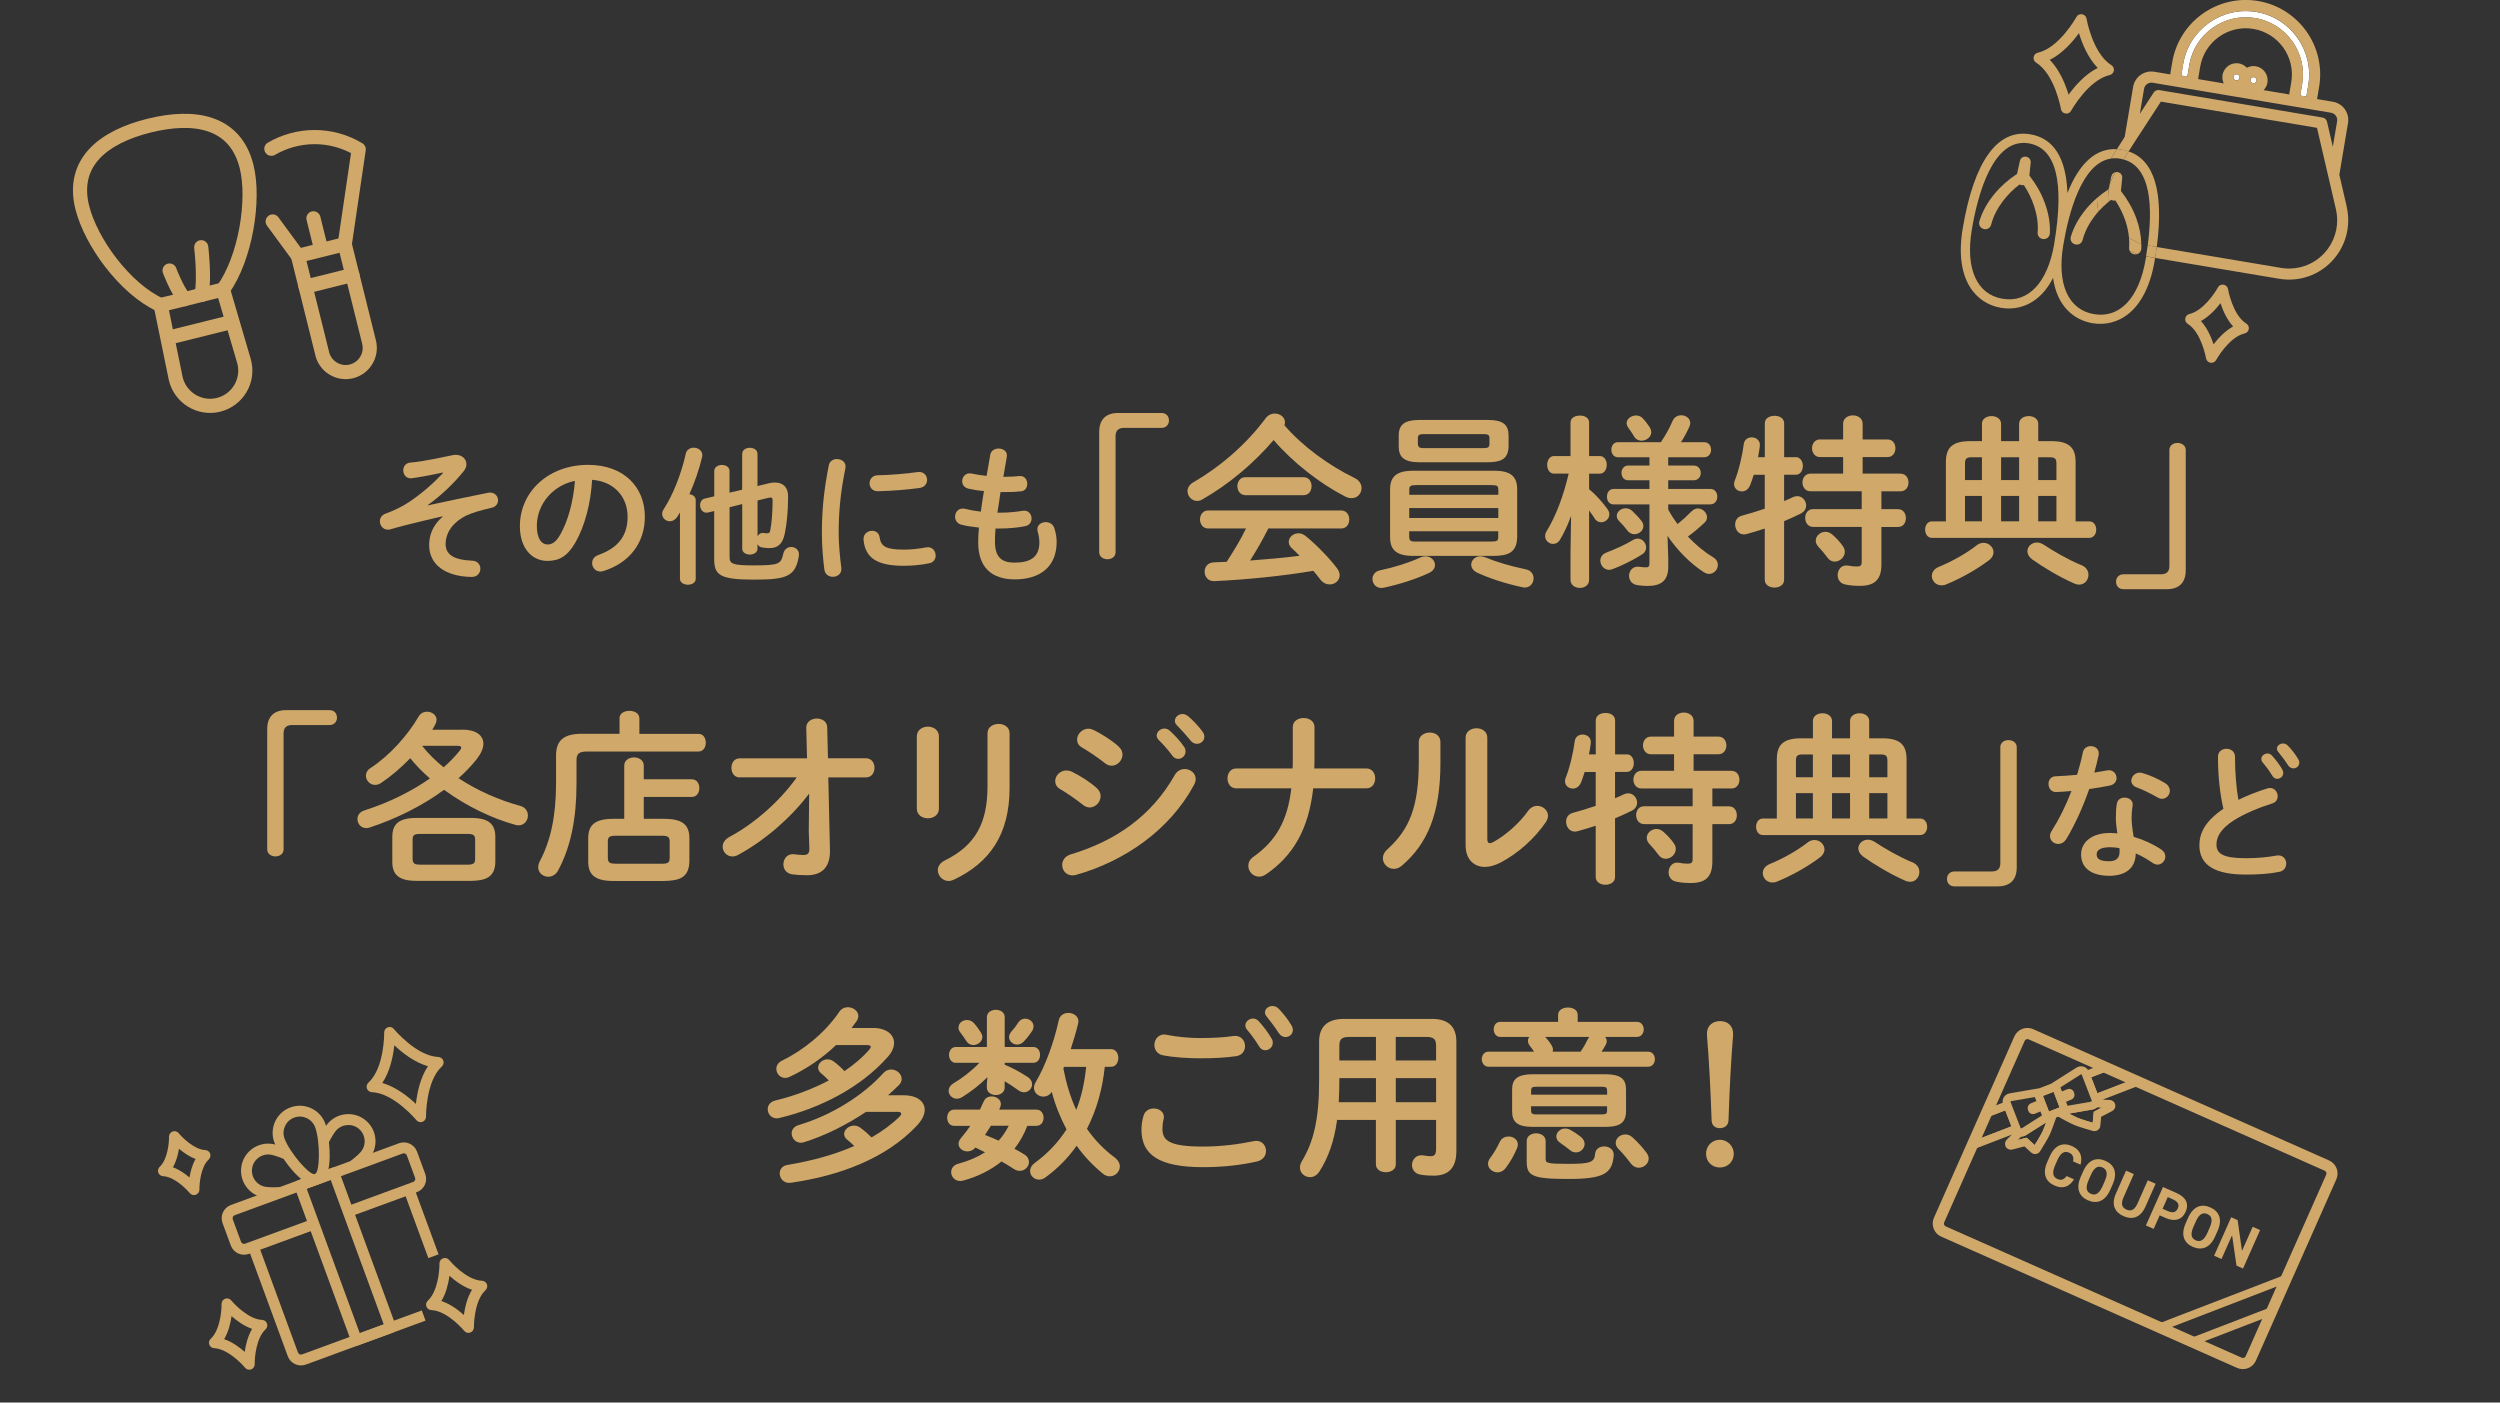 <?xml version="1.0" encoding="UTF-8"?>
<svg id="b" data-name="レイヤー_2" xmlns="http://www.w3.org/2000/svg" xmlns:xlink="http://www.w3.org/1999/xlink" viewBox="0 0 530 297.34">
  <rect x="0" y="0" width="530" height="297.34" fill="#333333" stroke="none"/>
  <defs>
    <clipPath id="d">
      <rect width="530" height="290.38" style="fill: none;"/>
    </clipPath>
    <clipPath id="e">
      <rect x="416.5" y="231.22" width="72.3" height="45.74" rx="6" ry="6" transform="translate(141.95 -161.74) rotate(23.93)" style="fill: none;"/>
    </clipPath>
  </defs>
  <g id="c" data-name="mobilelogo">
    <g style="clip-path: url(#d);">
      <g>
        <g>
          <path d="M93.89,100.17c-3.46.75-5.4,1.06-6.62,1.22-1.15.12-1.78-.78-1.78-1.69,0-.75.44-1.47,1.37-1.62,1.15-.09,3.12-.31,9.14-1.59.22-.06.44-.06.66-.06,1.31,0,2.22.9,2.22,2,0,.47-.19.97-.56,1.44-2.03,2.53-4.84,5.24-7.64,7.21l.03.06c3.93-.87,7.61-1.62,12.79-2.68,1.31-.22,2.09.69,2.09,1.59,0,.72-.44,1.4-1.44,1.62-2.12.47-4.12,1.06-5.34,1.65-3.25,1.65-4.34,4.03-4.34,5.96,0,2.15,1.44,3.4,5.65,3.59,1.15.03,1.72.87,1.72,1.69,0,.87-.62,1.78-1.87,1.75-5.65-.09-8.99-2.68-8.99-6.74,0-2.06.69-4.15,2.87-6.05l-.03-.06c-2.56.59-4.99,1.15-7.8,1.87-1.09.25-2.12.56-3.18.87-.22.06-.41.09-.59.09-1.03,0-1.72-.87-1.72-1.78,0-.66.38-1.34,1.28-1.65,1.65-.59,3.43-1.44,4.87-2.4,2.78-1.87,5.24-4.03,7.24-6.18l-.03-.09Z" style="fill: #d0a869;"/>
          <path d="M110.22,111.5c0-7.11,5.9-12.95,14.48-12.95,7.61,0,12.01,4.77,12.01,10.98,0,5.65-3.34,9.8-8.71,11.51-.25.09-.5.12-.72.12-1.06,0-1.75-.87-1.75-1.78,0-.69.37-1.37,1.31-1.72,4.43-1.59,6.21-4.27,6.21-8.14,0-4.09-2.78-7.46-7.52-7.8-.31,5.18-1.59,9.86-3.53,13.26-1.72,3.03-3.56,3.93-5.96,3.93-3.18,0-5.83-2.56-5.83-7.43ZM113.81,111.5c0,2.87,1.12,3.93,2.25,3.93.97,0,1.81-.5,2.71-2.09,1.59-2.78,2.75-6.8,3.12-11.39-4.65.91-8.08,4.93-8.08,9.55Z" style="fill: #d0a869;"/>
          <path d="M144.15,108.66c-.19.31-.41.62-.59.94-.44.62-1,.91-1.53.91-.87,0-1.65-.66-1.65-1.56,0-.31.09-.66.34-1.03,2-3.06,3.74-7.55,4.68-11.79.19-.81.94-1.22,1.68-1.22.87,0,1.81.56,1.81,1.59,0,.16-.03.28-.06.44-.59,2.53-1.56,5.31-2.68,7.83.72.09,1.34.53,1.34,1.25v16.69c0,.84-.84,1.25-1.65,1.25s-1.69-.41-1.69-1.25v-14.04ZM157.35,96.21c0-.84.81-1.28,1.62-1.28s1.62.44,1.62,1.28v6.83l2.43-.59c.47-.12.91-.16,1.28-.16,1.81,0,2.78,1.12,2.78,2.93,0,3.31-.31,5.96-.69,7.83-.47,2.4-1.62,3.15-3.25,3.15-.53,0-1.12-.06-1.65-.16-.44-.06-.72-.34-.9-.69v.97c0,.81-.81,1.25-1.62,1.25s-1.62-.44-1.62-1.25v-9.45l-2.68.66v10.52c0,1.47.53,1.81,5.09,1.81,5.59,0,5.8-.31,6.33-2.59.22-.87.94-1.31,1.65-1.31.91,0,1.81.69,1.62,1.87-.69,4.43-2.65,5.05-9.52,5.05-7.27,0-8.43-.97-8.43-4.37v-10.17l-1.31.31c-1.06.25-1.68-.69-1.68-1.56,0-.62.31-1.25,1.03-1.4l1.97-.47v-5.34c0-.87.81-1.31,1.65-1.31.78,0,1.59.44,1.59,1.28v4.59l2.68-.62v-7.61ZM160.6,113.72c.22-.47.66-.81,1.31-.72.19.03.44.06.72.06.37,0,.56-.09.66-.59.31-1.59.5-3.96.5-6.37,0-.44-.09-.62-.44-.62-.12,0-.25.03-.44.06l-2.31.56v7.61Z" style="fill: #d0a869;"/>
          <path d="M177.45,97.33c1,0,2,.66,1.78,1.93-1.06,5.12-1.43,9.36-1.43,13.79,0,2.28.28,5.24.56,7.33.16,1.22-.81,1.9-1.78,1.9-.84,0-1.68-.47-1.81-1.53-.28-2-.53-5.09-.53-7.71,0-4.65.37-8.86,1.47-14.42.19-.9.97-1.31,1.75-1.31ZM191.62,116.52c1.4,0,3.12-.16,4.71-.47,1.28-.25,2.03.75,2.03,1.72,0,.72-.41,1.47-1.37,1.65-1.84.37-3.68.53-5.4.53-5.77,0-8.18-1.75-8.52-5.52-.09-1.22.87-1.9,1.81-1.9.75,0,1.47.44,1.59,1.34.28,1.93,1.25,2.65,5.15,2.65ZM196.55,101.73c0,.78-.5,1.56-1.59,1.72-2.75.37-5.83.62-8.8.69-1.22.03-1.81-.81-1.81-1.69,0-.81.56-1.65,1.68-1.69,2.9-.06,5.87-.31,8.58-.69,1.25-.12,1.93.75,1.93,1.65Z" style="fill: #d0a869;"/>
          <path d="M212.7,101.08h.22c1.22,0,2.25-.06,3.21-.16,1.09-.09,1.65.78,1.65,1.65,0,.78-.44,1.53-1.34,1.59-.97.12-1.9.16-3.46.16h-.87c-.19,1.47-.44,2.9-.66,4.37h.5c1.65,0,3.5-.16,4.9-.41,1.15-.19,1.84.72,1.84,1.62,0,.75-.41,1.47-1.34,1.65-1.5.31-3.62.5-5.43.5h-.87c-.09,1.09-.12,1.97-.12,2.71,0,3.37,1.4,4.52,4.15,4.52,3.43,0,5.27-1.22,5.27-4.31,0-.72-.16-1.59-.37-2.31-.03-.16-.06-.31-.06-.47,0-.94.87-1.5,1.78-1.5.78,0,1.56.41,1.84,1.34.31.97.47,1.93.47,2.87,0,5.34-3.62,7.93-8.86,7.93-4.87,0-7.77-2.5-7.77-7.83,0-.94.03-1.93.16-3.15-1.47-.16-2.68-.34-3.75-.62-.9-.25-1.31-.97-1.31-1.69,0-.87.59-1.72,1.59-1.72.19,0,.37,0,.56.06.97.25,2.03.44,3.31.59.19-1.47.41-2.9.66-4.37-1.22-.09-2.31-.28-3.28-.5-.94-.22-1.34-.9-1.34-1.56,0-.97.78-1.9,1.97-1.65,1,.22,2.03.37,3.21.5l.78-4.49c.16-.9.97-1.31,1.78-1.31.97,0,1.93.62,1.72,1.78l-.72,4.18Z" style="fill: #d0a869;"/>
          <path d="M246.26,87.55c.97,0,1.56.7,1.56,1.6s-.66,1.56-1.56,1.56h-8c-1.13,0-1.76.58-1.76,1.72v24.65c0,.9-.78,1.48-1.72,1.48s-1.75-.58-1.75-1.48v-25.51c0-2.61,1.4-4.02,4.02-4.02h9.2Z" style="fill: #d0a869;"/>
          <path d="M287.21,101.35c1.01.51,1.44,1.33,1.44,2.11,0,1.13-.82,2.15-2.11,2.15-.43,0-.86-.08-1.37-.35-5.38-2.77-11.04-7.18-15.17-11.97-4.13,4.88-9.56,9.44-15.13,12.6-.39.23-.74.31-1.09.31-1.13,0-2.03-1.01-2.03-2.07,0-.66.35-1.36,1.21-1.87,5.97-3.47,11.39-8.23,15.37-13.61.51-.66,1.21-.98,1.91-.98,1.13,0,2.18.78,2.18,1.87,0,.19-.04.39-.12.62,3.82,4.45,9.44,8.54,14.9,11.19ZM268.88,112.04c-1.17,2.34-2.46,4.6-3.86,6.79,3.51-.27,7.02-.55,10.49-1.01-.55-.58-1.13-1.13-1.64-1.6-.47-.43-.66-.9-.66-1.33,0-.98.94-1.83,2.07-1.83.51,0,1.01.19,1.52.58,2.3,1.87,4.88,4.52,6.59,6.75.43.55.62,1.09.62,1.56,0,1.13-1.01,1.95-2.11,1.95-.7,0-1.44-.31-2.03-1.09-.43-.58-.94-1.21-1.44-1.79-6.86,1.13-13.85,1.83-20.94,2.18-1.4.08-2.11-.98-2.11-1.99s.62-1.95,1.99-1.99c.9-.04,1.79-.08,2.69-.12,1.48-2.3,2.92-4.6,4.09-7.06h-8.03c-1.13,0-1.72-.98-1.72-1.91s.58-1.91,1.72-1.91h28.2c1.17,0,1.72.94,1.72,1.91s-.55,1.91-1.72,1.91h-15.44ZM276.33,101.16c1.17,0,1.72.94,1.72,1.91s-.55,1.91-1.72,1.91h-12.29c-1.13,0-1.72-.98-1.72-1.91s.58-1.91,1.72-1.91h12.29Z" style="fill: #d0a869;"/>
          <path d="M302.19,117.93c1.17,0,2.03.9,2.03,1.83,0,.62-.35,1.25-1.21,1.68-2.69,1.29-6.4,2.46-9.67,3.16-1.48.31-2.38-.78-2.38-1.87,0-.78.51-1.6,1.64-1.83,3-.62,6.08-1.6,8.46-2.69.39-.19.78-.27,1.13-.27ZM299.65,117.85c-3.59,0-4.95-1.25-4.95-3.94v-10.18c0-2.69,1.37-3.94,4.95-3.94h17.08c3.59,0,4.91,1.25,4.91,3.94v10.18c-.08,3.28-1.99,3.9-4.91,3.94h-17.08ZM300.9,98c-3.16,0-4.37-1.05-4.37-3.32v-2.34c0-2.3,1.21-3.31,4.37-3.31h14.55c3.2,0,4.37,1.01,4.37,3.31v2.34c-.08,2.85-1.91,3.28-4.37,3.32h-14.55ZM317.64,103.85c0-.82-.2-1.01-1.52-1.01h-15.83c-1.33,0-1.52.2-1.52,1.01v1.05h18.88v-1.05ZM298.76,109.82h18.88v-2.11h-18.88v2.11ZM316.11,114.81c1.33,0,1.52-.19,1.52-1.01v-1.17h-18.88v1.17c0,1.05.62,1.01,1.52,1.01h15.83ZM314.59,95c.94,0,1.17-.27,1.17-.86v-1.25c0-.62-.23-.86-1.17-.86h-12.79c-.94,0-1.21.23-1.21.86v1.25c.04.78.55.86,1.21.86h12.79ZM323.48,120.7c1.13.23,1.64,1.05,1.64,1.91,0,.98-.7,1.95-1.87,1.95-.2,0-.35-.04-.55-.08-3.55-.74-7.25-1.99-9.63-3.12-.82-.43-1.17-1.05-1.17-1.64,0-.94.82-1.79,1.95-1.79.31,0,.66.08,1.05.23,1.99.86,5.3,1.87,8.58,2.54Z" style="fill: #d0a869;"/>
          <path d="M329.48,100.42c-.98,0-1.48-.94-1.48-1.87s.51-1.87,1.44-1.87h3.51v-7.1c0-1.01.97-1.48,1.99-1.48s1.95.47,1.95,1.48v7.1h2.26c.98,0,1.48.94,1.48,1.87s-.51,1.87-1.48,1.87h-2.26v3.28c1.37,1.13,2.81,2.73,3.86,4.17.31.43.43.82.43,1.17,0,.98-.86,1.68-1.72,1.68-.51,0-1.05-.23-1.4-.82-.35-.55-.74-1.13-1.17-1.68v14.74c0,1.09-.98,1.68-1.95,1.68s-1.99-.58-1.99-1.68v-5.66l.12-7.92c-.66,1.83-1.48,3.59-2.34,5.03-.39.66-.94.9-1.48.9-.86,0-1.68-.7-1.68-1.64,0-.35.08-.7.31-1.05,1.95-3.2,3.55-7.37,4.68-12.21h-3.08ZM347.19,114.18c1.01,0,1.79.94,1.79,1.87,0,.55-.23,1.09-.86,1.48-1.91,1.21-4.17,2.34-6.24,3.12-.27.08-.51.16-.74.16-1.09,0-1.87-.98-1.87-1.95,0-.7.39-1.37,1.29-1.72,1.99-.78,3.9-1.6,5.69-2.69.31-.19.66-.27.94-.27ZM349.68,101.82h-4.52c-.94,0-1.4-.78-1.4-1.56s.47-1.56,1.4-1.56h4.52v-1.76h-6.67c-.94,0-1.4-.82-1.4-1.6,0-.82.47-1.6,1.4-1.6h9.09c1.13-1.68,1.79-2.89,2.46-4.45.39-.9,1.13-1.25,1.87-1.25.98,0,1.91.66,1.91,1.64,0,.23-.08.51-.19.78-.55,1.21-1.13,2.3-1.79,3.28h4.91c.97,0,1.48.78,1.48,1.6s-.51,1.6-1.48,1.6h-7.61v1.76h5.42c.98,0,1.48.78,1.48,1.56s-.51,1.56-1.48,1.56h-5.42v1.83h8.93c.97,0,1.48.82,1.48,1.64s-.51,1.64-1.48,1.64h-8.93v1.09c.58,1.09,1.25,2.11,1.99,3.08.97-.78,1.95-1.68,2.96-2.69.43-.43.9-.62,1.33-.62,1.01,0,1.95.9,1.95,1.87,0,.39-.16.82-.55,1.17-1.25,1.17-2.38,2.11-3.51,2.92,1.64,1.72,3.43,3.24,5.27,4.33.78.47,1.09,1.09,1.09,1.68,0,.98-.82,1.91-1.87,1.91-.35,0-.7-.12-1.09-.35-2.93-1.87-5.73-4.76-7.72-7.72l.16,4.8v1.72c0,3.04-1.56,4.1-4.41,4.1-.74,0-1.17-.04-2.07-.16-1.25-.16-1.83-1.05-1.83-1.99,0-1.05.78-2.11,2.18-1.91.62.08.97.12,1.4.12.51,0,.74-.19.74-.78v-12.56h-7.61c-.94,0-1.4-.82-1.4-1.64s.47-1.64,1.4-1.64h7.61v-1.83ZM347.97,110.4c.31.39.43.78.43,1.13,0,.98-.94,1.72-1.91,1.72-.51,0-1.09-.23-1.48-.78-.47-.62-1.09-1.33-1.75-1.99-.35-.35-.51-.74-.51-1.09,0-.9.9-1.64,1.87-1.64.47,0,.98.16,1.4.55.66.62,1.44,1.44,1.95,2.11ZM349.72,90.55c.23.39.35.74.35,1.09,0,1.01-1.05,1.79-2.07,1.79-.62,0-1.21-.27-1.6-.94-.31-.55-.74-1.17-1.21-1.83-.23-.31-.35-.66-.35-.94,0-.94,1.01-1.64,1.99-1.64.55,0,1.09.19,1.48.66.55.58,1.01,1.21,1.4,1.79Z" style="fill: #d0a869;"/>
          <path d="M380.69,96.91c1.01,0,1.52.94,1.52,1.87s-.51,1.87-1.52,1.87h-2.46v5.58c.66-.27,1.29-.55,1.83-.82.35-.16.66-.23.94-.23,1.13,0,1.91.98,1.91,1.99,0,.62-.31,1.25-1.09,1.68-1.09.55-2.3,1.09-3.59,1.64v12.44c0,1.09-1.01,1.64-2.03,1.64s-2.07-.55-2.07-1.64v-10.88c-1.4.47-2.73.86-3.86,1.17-.2.04-.39.08-.55.08-1.17,0-1.87-1.05-1.87-2.11,0-.82.43-1.6,1.44-1.87,1.48-.39,3.16-.9,4.84-1.48v-7.18h-2.34c-.23.78-.51,1.52-.74,2.15-.39.98-1.09,1.37-1.75,1.37-.9,0-1.68-.62-1.68-1.56,0-.19.04-.43.12-.66.86-2.11,1.64-5.38,1.95-7.88.16-.94.9-1.36,1.68-1.36.9,0,1.83.62,1.72,1.79-.08.78-.23,1.6-.39,2.42h1.44v-7.18c0-1.09,1.01-1.6,2.07-1.6s2.03.51,2.03,1.6v7.18h2.46ZM402.92,100.42c1.13,0,1.68.94,1.68,1.87s-.55,1.87-1.68,1.87h-4.06v3.78h3.51c1.13,0,1.68.94,1.68,1.91s-.55,1.87-1.68,1.87h-3.51v7.92c0,3.35-1.52,4.56-4.56,4.56-1.17,0-2.18-.08-3.2-.31s-1.52-1.09-1.52-1.95c0-1.17.82-2.3,2.26-2.03.58.12,1.13.19,1.83.19.74,0,1.01-.23,1.01-.98v-7.41h-10.3c-1.09,0-1.68-.94-1.68-1.91s.58-1.87,1.68-1.87h10.3v-3.78h-10.88c-1.09,0-1.68-.94-1.68-1.87s.59-1.87,1.68-1.87h6.94v-3.51h-4.91c-1.09,0-1.68-.94-1.68-1.87s.58-1.87,1.68-1.87h4.91v-3.31c0-1.21,1.05-1.79,2.07-1.79s2.07.58,2.07,1.79v3.31h5.27c1.13,0,1.68.94,1.68,1.87s-.55,1.87-1.68,1.87h-5.27v3.51h8.03ZM390.71,115.82c.27.39.39.78.39,1.17,0,1.13-1.05,2.07-2.14,2.07-.55,0-1.09-.23-1.52-.82-.66-.9-1.25-1.6-1.99-2.38-.35-.39-.51-.82-.51-1.25,0-.98.94-1.87,2.07-1.87.47,0,.97.19,1.44.58.82.74,1.6,1.52,2.26,2.5Z" style="fill: #d0a869;"/>
          <path d="M420.17,89.85c0-1.09,1.01-1.64,2.03-1.64s2.03.55,2.03,1.64v3.67h3.82v-3.67c0-1.09,1.01-1.64,2.03-1.64s2.03.55,2.03,1.64v3.67h2.77c3.71,0,5.15,1.33,5.15,4.41v12.6h2.89c.97,0,1.48.86,1.48,1.75s-.51,1.75-1.48,1.75h-33.35c-.97,0-1.44-.9-1.44-1.75s.47-1.75,1.44-1.75h2.96v-12.6c0-3.08,1.44-4.41,5.15-4.41h2.5v-3.67ZM420.52,115.08c1.13,0,2.11.94,2.11,1.99,0,.55-.27,1.17-.94,1.68-2.46,1.87-5.93,3.86-9.13,5.15-.35.16-.66.19-.98.19-1.21,0-2.03-.98-2.03-1.99,0-.74.43-1.48,1.44-1.91,2.85-1.17,5.85-2.85,8.03-4.56.47-.39,1.01-.55,1.48-.55ZM420.17,101.78v-4.84h-2.11c-1.17,0-1.48.27-1.48,1.33v3.51h3.59ZM416.58,110.52h3.59v-5.38h-3.59v5.38ZM424.23,101.78h3.82v-4.84h-3.82v4.84ZM428.05,110.52v-5.38h-3.82v5.38h3.82ZM441.35,119.84c1.01.47,1.4,1.25,1.4,2.03,0,1.05-.78,2.07-1.95,2.07-.35,0-.74-.08-1.13-.27-3.2-1.4-6.71-3.55-8.89-5.11-.7-.55-.97-1.13-.97-1.72,0-.98.9-1.83,2.03-1.83.43,0,.94.16,1.44.47,2.11,1.4,5.19,3.2,8.07,4.37ZM432.1,101.78h3.86v-3.51c0-1.05-.31-1.33-1.48-1.33h-2.38v4.84ZM432.1,105.14v5.38h3.86v-5.38h-3.86Z" style="fill: #d0a869;"/>
          <path d="M450.16,124.91c-.98,0-1.56-.7-1.56-1.6s.66-1.56,1.56-1.56h8c1.13,0,1.75-.58,1.75-1.72v-24.65c0-.9.78-1.48,1.72-1.48s1.75.58,1.75,1.48v25.51c0,2.61-1.4,4.02-4.02,4.02h-9.2Z" style="fill: #d0a869;"/>
          <path d="M69.88,150.55c.97,0,1.56.7,1.56,1.6s-.66,1.56-1.56,1.56h-8c-1.13,0-1.76.58-1.76,1.72v24.65c0,.9-.78,1.48-1.72,1.48s-1.75-.58-1.75-1.48v-25.51c0-2.61,1.4-4.02,4.02-4.02h9.2Z" style="fill: #d0a869;"/>
          <path d="M97.96,154.68c2.96,0,4.52,1.21,4.52,3,0,.94-.47,2.03-1.37,3.2-1.09,1.4-2.42,2.77-3.9,4.1,4.1,2.69,8.7,4.68,13.03,5.85,1.17.31,1.68,1.17,1.68,2.07,0,1.01-.74,2.07-1.99,2.07-.23,0-.47-.04-.74-.12-4.95-1.37-10.37-3.98-15.05-7.41-4.49,3.32-10.06,6.12-15.79,8-.27.08-.51.12-.7.12-1.17,0-1.87-.98-1.87-1.91,0-.74.43-1.52,1.44-1.83,5.27-1.68,10.02-4.06,13.92-6.79-1.52-1.33-2.92-2.73-4.17-4.29-1.95,2.03-4.1,3.86-6.16,5.23-.43.31-.9.43-1.29.43-1.09,0-1.95-.94-1.95-1.95,0-.55.27-1.17.94-1.6,4.02-2.61,7.92-6.94,10.22-10.92.43-.74,1.13-1.05,1.79-1.05,1.05,0,2.03.7,2.03,1.72,0,.27-.08.58-.23.9-.19.39-.43.82-.7,1.21h6.36ZM88.28,186.74c-3.71,0-5.11-1.29-5.11-4.02v-5.3c0-2.73,1.4-4.02,5.11-4.02h11.62c3.67,0,5.11,1.29,5.11,4.02v5.3c-.04,3.32-2.18,3.98-5.11,4.02h-11.62ZM99.09,183.31c1.33,0,1.64-.31,1.64-1.25v-4.02c0-.94-.31-1.25-1.64-1.25h-10.02c-1.33,0-1.6.31-1.6,1.25v4.02c.04,1.17.58,1.21,1.6,1.25h10.02ZM89.49,158.11c1.33,1.72,2.89,3.2,4.56,4.56,1.29-1.13,2.46-2.34,3.43-3.55.2-.27.31-.47.31-.62,0-.27-.27-.39-.9-.39h-7.41Z" style="fill: #d0a869;"/>
          <path d="M131.33,152.3c0-1.09,1.05-1.6,2.11-1.6s2.11.51,2.11,1.6v3.28h12.56c1.01,0,1.52.94,1.52,1.87s-.51,1.87-1.52,1.87h-23.63c-1.75,0-2.26.51-2.26,1.83v4.95c0,7.57-1.25,13.46-3.86,18.37-.51.98-1.33,1.4-2.15,1.4-1.09,0-2.11-.82-2.11-2.03,0-.39.12-.82.35-1.29,2.3-4.33,3.43-9.56,3.43-16.54v-5.81c0-3.2,1.56-4.64,5.54-4.64h7.92v-3.28ZM132.34,162.29c0-1.13,1.05-1.72,2.07-1.72s2.07.58,2.07,1.72v2.92h10.18c1.09,0,1.6.94,1.6,1.87s-.51,1.87-1.6,1.87h-10.18v4.64h4.25c4.02,0,5.42,1.29,5.42,4.17v4.84c-.08,3.59-2.26,4.1-5.42,4.17h-10.61c-4.02,0-5.42-1.29-5.42-4.17v-4.84c0-2.89,1.4-4.17,5.42-4.17h2.22v-11.31ZM140.33,183.11c1.37,0,1.64-.31,1.64-1.29v-3.35c0-.98-.27-1.29-1.64-1.29h-9.83c-1.37,0-1.64.31-1.64,1.29v3.35c0,1.21.58,1.25,1.64,1.29h9.83Z" style="fill: #d0a869;"/>
          <path d="M156.85,164.82c-1.21,0-1.79-1.01-1.79-2.03s.58-2.03,1.79-2.03h14.24l-.16-6.44c-.04-1.29,1.09-1.99,2.22-1.99s2.22.62,2.22,1.91l.16,6.51h8.03c1.25,0,1.83,1.01,1.83,2.03s-.58,2.03-1.83,2.03h-7.96l.35,15.44c.08,4.06-2.18,5.3-4.88,5.3-1.33,0-2.38-.08-3.12-.19-1.29-.2-1.87-1.13-1.87-2.11,0-1.17.82-2.34,2.3-2.15.59.08,1.25.16,1.91.16.94,0,1.33-.31,1.29-1.48l-.12-3.55.08-8c-3.86,5.15-9.32,9.87-15.02,12.99-.43.23-.86.35-1.25.35-1.17,0-2.07-.98-2.07-2.07,0-.74.43-1.52,1.44-2.07,5.38-2.89,10.69-7.6,14.28-12.64h-12.09Z" style="fill: #d0a869;"/>
          <path d="M199.05,171.45c0,1.33-1.17,2.03-2.34,2.03s-2.34-.7-2.34-2.03v-15.33c0-1.37,1.17-2.07,2.34-2.07s2.34.7,2.34,2.07v15.33ZM209.35,155.46c0-1.33,1.17-1.99,2.38-1.99,1.13,0,2.3.66,2.3,1.99v11.58c0,9.87-4.21,15.83-11.74,19.42-.43.2-.82.31-1.17.31-1.33,0-2.3-1.13-2.3-2.3,0-.74.43-1.52,1.44-2.03,6.51-3.2,9.09-7.92,9.09-15.72v-11.27Z" style="fill: #d0a869;"/>
          <path d="M232.51,167.08c.58.51.82,1.13.82,1.72,0,1.21-1.05,2.38-2.3,2.38-.47,0-.97-.16-1.44-.55-1.37-1.09-3.43-2.54-4.8-3.31-.78-.43-1.09-1.09-1.09-1.72,0-1.13,1.01-2.26,2.38-2.26.35,0,.78.08,1.17.27,1.83.9,3.74,2.11,5.27,3.47ZM251.15,163.03c1.17,0,2.34.86,2.34,2.11,0,.39-.12.82-.35,1.25-5.19,9.63-14.78,16.19-24.96,19.07-.27.08-.58.12-.82.12-1.37,0-2.18-1.09-2.18-2.22,0-.9.55-1.83,1.79-2.22,9.63-2.89,17.24-8.23,22.11-16.89.51-.86,1.29-1.21,2.07-1.21ZM237.15,158.27c.58.51.82,1.13.82,1.72,0,1.21-1.05,2.34-2.3,2.34-.47,0-.98-.16-1.44-.55-1.37-1.09-3.43-2.5-4.8-3.28-.78-.43-1.09-1.05-1.09-1.72,0-1.13,1.05-2.3,2.42-2.3.35,0,.78.12,1.17.31,1.75.9,3.71,2.11,5.23,3.47ZM245.22,155.93c0-.78.78-1.48,1.64-1.48.35,0,.74.12,1.09.43,1.05.94,2.22,2.18,3.04,3.39.27.35.35.7.35,1.05,0,.86-.74,1.56-1.56,1.56-.47,0-.94-.23-1.29-.74-.94-1.29-1.99-2.42-2.89-3.32-.27-.31-.39-.62-.39-.9ZM249.08,152.81c0-.78.74-1.44,1.64-1.44.39,0,.78.16,1.17.47,1.01.86,2.18,2.07,3,3.2.31.39.43.78.43,1.17,0,.86-.74,1.48-1.56,1.48-.47,0-.98-.19-1.37-.7-.9-1.13-1.99-2.3-2.89-3.24-.31-.31-.43-.62-.43-.94Z" style="fill: #d0a869;"/>
          <path d="M274.03,162.91c.04-.55.04-1.13.04-1.72v-7.06c0-1.29,1.17-1.91,2.3-1.91s2.3.62,2.3,1.91v7.41c0,.47-.04.9-.04,1.37h11.04c1.25,0,1.87,1.05,1.87,2.11s-.62,2.11-1.87,2.11h-11.27c-.97,8.7-4.29,14.31-9.98,18.21-.51.35-1.01.51-1.48.51-1.29,0-2.3-1.09-2.3-2.3,0-.66.31-1.37,1.09-1.91,4.68-3.32,7.22-7.49,8.03-14.51h-11.66c-1.25,0-1.87-1.05-1.87-2.11s.62-2.11,1.87-2.11h11.93Z" style="fill: #d0a869;"/>
          <path d="M300.77,157.33c0-1.33,1.17-2.03,2.34-2.03s2.26.66,2.26,2.03v4.41c0,10.76-2.77,17.16-8.15,21.76-.58.51-1.17.7-1.75.7-1.25,0-2.3-1.05-2.3-2.26,0-.62.27-1.29.94-1.87,4.64-4.17,6.67-8.97,6.67-18.49v-4.25ZM315.31,177.85c0,.58.16.9.55.9.2,0,.47-.12.78-.27,2.42-1.33,5.38-3.82,7.33-6.59.55-.74,1.25-1.05,1.91-1.05,1.17,0,2.3.9,2.3,2.11,0,.43-.16.9-.47,1.36-2.42,3.51-5.81,6.55-9.56,8.54-1.21.62-2.34.94-3.35.94-2.38,0-4.09-1.68-4.09-4.56v-22.85c0-1.33,1.17-1.99,2.3-1.99s2.3.66,2.3,1.99v21.49Z" style="fill: #d0a869;"/>
          <path d="M344.85,159.91c1.01,0,1.52.94,1.52,1.87s-.51,1.87-1.52,1.87h-2.46v5.58c.66-.27,1.29-.55,1.83-.82.35-.16.66-.23.94-.23,1.13,0,1.91.98,1.91,1.99,0,.62-.31,1.25-1.09,1.68-1.09.55-2.3,1.09-3.59,1.64v12.44c0,1.09-1.01,1.64-2.03,1.64s-2.07-.55-2.07-1.64v-10.88c-1.4.47-2.73.86-3.86,1.17-.2.04-.39.08-.55.08-1.17,0-1.87-1.05-1.87-2.11,0-.82.43-1.6,1.44-1.87,1.48-.39,3.16-.9,4.84-1.48v-7.18h-2.34c-.23.78-.51,1.52-.74,2.15-.39.98-1.09,1.37-1.75,1.37-.9,0-1.68-.62-1.68-1.56,0-.19.04-.43.12-.66.86-2.11,1.64-5.38,1.95-7.88.16-.94.9-1.36,1.68-1.36.9,0,1.83.62,1.72,1.79-.08.78-.23,1.6-.39,2.42h1.44v-7.18c0-1.09,1.01-1.6,2.07-1.6s2.03.51,2.03,1.6v7.18h2.46ZM367.08,163.42c1.13,0,1.68.94,1.68,1.87s-.55,1.87-1.68,1.87h-4.06v3.78h3.51c1.13,0,1.68.94,1.68,1.91s-.55,1.87-1.68,1.87h-3.51v7.92c0,3.35-1.52,4.56-4.56,4.56-1.17,0-2.18-.08-3.2-.31s-1.52-1.09-1.52-1.95c0-1.17.82-2.3,2.26-2.03.58.12,1.13.19,1.83.19.74,0,1.01-.23,1.01-.98v-7.41h-10.3c-1.09,0-1.68-.94-1.68-1.91s.58-1.87,1.68-1.87h10.3v-3.78h-10.88c-1.09,0-1.68-.94-1.68-1.87s.59-1.87,1.68-1.87h6.94v-3.51h-4.91c-1.09,0-1.68-.94-1.68-1.87s.58-1.87,1.68-1.87h4.91v-3.31c0-1.21,1.05-1.79,2.07-1.79s2.07.58,2.07,1.79v3.31h5.27c1.13,0,1.68.94,1.68,1.87s-.55,1.87-1.68,1.87h-5.27v3.51h8.03ZM354.88,178.82c.27.39.39.78.39,1.17,0,1.13-1.05,2.07-2.14,2.07-.55,0-1.09-.23-1.52-.82-.66-.9-1.25-1.6-1.99-2.38-.35-.39-.51-.82-.51-1.25,0-.98.94-1.87,2.07-1.87.47,0,.97.19,1.44.58.82.74,1.6,1.52,2.26,2.5Z" style="fill: #d0a869;"/>
          <path d="M384.33,152.85c0-1.09,1.01-1.64,2.03-1.64s2.03.55,2.03,1.64v3.67h3.82v-3.67c0-1.09,1.01-1.64,2.03-1.64s2.03.55,2.03,1.64v3.67h2.77c3.71,0,5.15,1.33,5.15,4.41v12.6h2.89c.97,0,1.48.86,1.48,1.75s-.51,1.75-1.48,1.75h-33.35c-.97,0-1.44-.9-1.44-1.75s.47-1.75,1.44-1.75h2.96v-12.6c0-3.08,1.44-4.41,5.15-4.41h2.5v-3.67ZM384.68,178.08c1.13,0,2.11.94,2.11,1.99,0,.55-.27,1.17-.94,1.68-2.46,1.87-5.93,3.86-9.13,5.15-.35.16-.66.19-.98.19-1.21,0-2.03-.98-2.03-1.99,0-.74.43-1.48,1.44-1.91,2.85-1.17,5.85-2.85,8.03-4.56.47-.39,1.01-.55,1.48-.55ZM384.33,164.78v-4.84h-2.11c-1.17,0-1.48.27-1.48,1.33v3.51h3.59ZM380.74,173.52h3.59v-5.38h-3.59v5.38ZM388.39,164.78h3.82v-4.84h-3.82v4.84ZM392.21,173.52v-5.38h-3.82v5.38h3.82ZM405.51,182.84c1.01.47,1.4,1.25,1.4,2.03,0,1.05-.78,2.07-1.95,2.07-.35,0-.74-.08-1.13-.27-3.2-1.4-6.71-3.55-8.89-5.11-.7-.55-.97-1.13-.97-1.72,0-.98.9-1.83,2.03-1.83.43,0,.94.16,1.44.47,2.11,1.4,5.19,3.2,8.07,4.37ZM396.27,164.78h3.86v-3.51c0-1.05-.31-1.33-1.48-1.33h-2.38v4.84ZM396.27,168.14v5.38h3.86v-5.38h-3.86Z" style="fill: #d0a869;"/>
          <path d="M414.32,187.91c-.98,0-1.56-.7-1.56-1.6s.66-1.56,1.56-1.56h8c1.13,0,1.75-.58,1.75-1.72v-24.65c0-.9.78-1.48,1.72-1.48s1.76.58,1.76,1.48v25.51c0,2.61-1.4,4.02-4.02,4.02h-9.2Z" style="fill: #d0a869;"/>
          <path d="M441.56,159.52c.19-.94.94-1.34,1.69-1.34.97,0,1.9.69,1.65,1.93-.25,1.19-.56,2.43-.91,3.68.94-.16,1.87-.31,2.75-.47,1.19-.22,1.97.69,1.97,1.62,0,.69-.41,1.37-1.4,1.59-1.34.28-2.87.53-4.4.75-1.31,3.78-3,7.52-4.81,10.52-.47.78-1.12,1.12-1.75,1.12-.94,0-1.75-.72-1.75-1.65,0-.34.09-.72.34-1.09,1.59-2.5,3.03-5.4,4.21-8.49-1.16.12-2.28.19-3.25.22-1.06.03-1.62-.84-1.62-1.72,0-.81.5-1.59,1.5-1.62,1.4-.06,2.96-.16,4.56-.31.47-1.59.91-3.18,1.22-4.74ZM447.15,185.67c-3.71,0-5.96-1.62-5.96-4.52,0-2.5,2.12-4.56,6.12-4.56.5,0,1,.03,1.56.09-.22-1.44-.31-2.5-.31-3.31,0-1.34.06-2.03.22-3.03.16-.87.87-1.25,1.62-1.25.94,0,1.87.59,1.72,1.69-.16.9-.22,1.69-.22,2.56s.09,2.09.44,4.06c2,.59,4.06,1.5,5.87,2.71.59.41.84.94.84,1.47,0,.87-.72,1.72-1.65,1.72-.31,0-.69-.12-1.06-.37-1.15-.81-2.37-1.5-3.56-2-.06,3.5-2.62,4.74-5.62,4.74ZM449.36,180.58c0-.28,0-.53-.03-.78-.69-.12-1.34-.19-1.97-.19-2.18,0-2.87.69-2.87,1.53,0,.9.62,1.44,2.65,1.44,1.44,0,2.21-.62,2.21-2ZM458.98,166.01c.72.44,1.03,1.06,1.03,1.62,0,.91-.75,1.72-1.65,1.72-.31,0-.62-.09-.94-.28-1.47-.84-3.09-1.65-4.46-2.15-.78-.28-1.12-.84-1.12-1.4,0-.84.72-1.72,1.78-1.72.19,0,.37.03.59.09,1.5.41,3.43,1.28,4.77,2.12Z" style="fill: #d0a869;"/>
          <path d="M470.2,160.43c0-1.12.91-1.69,1.81-1.69s1.81.56,1.81,1.69c0,3.49.28,6.62.72,9.14,1.9-.94,4.03-1.78,6.15-2.43.19-.06.38-.09.56-.09.97,0,1.62.87,1.62,1.75,0,.66-.34,1.28-1.15,1.53-2.78.87-5.9,2.15-8.21,3.62-2.68,1.75-3.62,3.46-3.62,5.06,0,1.93,1.28,2.93,6.24,2.93,2.5,0,4.71-.22,6.46-.56,1.34-.25,2.09.72,2.09,1.69,0,.78-.44,1.53-1.4,1.75-2.12.44-4.52.59-7.18.59-6.55,0-9.83-2-9.83-6.21,0-2.56,1.19-5.09,5.09-7.74-.69-3-1.15-6.71-1.15-11.02ZM479.4,160.89c0-.62.62-1.15,1.31-1.15.31,0,.66.12.94.44.78.84,1.62,1.93,2.18,2.93.16.25.22.5.22.75,0,.72-.62,1.25-1.28,1.25-.41,0-.81-.22-1.06-.69-.66-1.09-1.4-2.06-2.06-2.84-.19-.22-.25-.47-.25-.69ZM482.71,158.71c0-.62.62-1.09,1.28-1.09.34,0,.72.12,1.03.44.75.78,1.59,1.81,2.15,2.78.19.31.28.59.28.84,0,.72-.59,1.22-1.25,1.22-.41,0-.84-.22-1.15-.69-.62-.97-1.4-2-2.06-2.81-.19-.22-.28-.47-.28-.69Z" style="fill: #d0a869;"/>
          <path d="M177.26,221.54c-2.89,2.77-6.4,5.15-9.87,6.75-.31.16-.62.23-.94.23-1.09,0-1.87-.94-1.87-1.95,0-.62.35-1.29,1.21-1.72,4.6-2.22,9.2-6.01,12.13-10.34.47-.7,1.17-.98,1.83-.98,1.13,0,2.22.82,2.22,1.87,0,.31-.12.7-.35,1.05-.35.51-.7.98-1.09,1.48h4.6c2.73,0,4.41,1.37,4.41,3.16,0,.9-.39,1.91-1.29,2.93-5.85,6.63-14.51,10.96-23.01,12.99-.2.04-.39.08-.58.08-1.17,0-1.91-.98-1.91-1.95,0-.78.51-1.56,1.6-1.83,3.94-.94,7.88-2.42,11.35-4.25-.55-.58-1.01-1.01-1.68-1.56-.39-.35-.58-.78-.58-1.17,0-.94.94-1.75,1.99-1.75.43,0,.86.12,1.29.43.82.62,1.56,1.25,2.3,2.07,2.07-1.4,3.86-2.93,5.23-4.52.23-.27.35-.47.35-.62,0-.27-.31-.39-.9-.39h-6.43ZM183.62,235.7c-4.13,2.77-8.74,5.07-13.14,6.44-.23.08-.47.12-.7.12-1.17,0-1.95-1.01-1.95-1.99,0-.7.43-1.44,1.48-1.76,7.02-2.07,13.77-6.36,17.94-11,.51-.55,1.09-.78,1.68-.78,1.17,0,2.22.94,2.22,1.99,0,.47-.19.94-.62,1.36-.7.7-1.48,1.4-2.26,2.11h3.28c2.77,0,4.49,1.25,4.49,3.08,0,1.01-.55,2.22-1.76,3.47-6.55,6.9-16.34,10.53-26.64,12.01-1.48.2-2.34-.94-2.34-1.99,0-.82.51-1.6,1.6-1.79,5.19-.86,10.02-2.18,14.2-4.02-.51-.51-1.01-.94-1.52-1.36-.43-.35-.62-.78-.62-1.17,0-.94.97-1.79,2.11-1.79.43,0,.86.12,1.29.43.86.62,1.64,1.29,2.42,2.07,2.22-1.29,4.21-2.73,5.89-4.37.27-.27.39-.51.39-.66,0-.27-.27-.39-.86-.39h-6.55Z" style="fill: #d0a869;"/>
          <path d="M217.79,238.66c-.66,1.75-1.56,3.39-2.73,4.88.74.39,1.44.78,2.11,1.21.7.43.97,1.01.97,1.6,0,.98-.86,1.87-1.95,1.87-.39,0-.82-.12-1.25-.39-.82-.55-1.68-1.09-2.61-1.6-2.34,1.87-5.11,3.24-8.15,4.06-.23.04-.43.08-.62.08-1.17,0-1.91-.94-1.91-1.87,0-.78.47-1.52,1.52-1.79,2.15-.58,4.06-1.4,5.66-2.42-.66-.35-1.37-.7-2.03-1.01-.51.58-1.09.82-1.72.82-.97,0-1.87-.7-1.87-1.6,0-.39.16-.78.47-1.17.74-.86,1.4-1.75,2.03-2.65h-3.43c-.98,0-1.48-.86-1.48-1.72s.51-1.72,1.48-1.72h5.46c.27-.58.55-1.17.82-1.75.31-.74.97-1.05,1.68-1.05.97,0,1.95.66,1.95,1.6,0,.19-.04.39-.12.62-.08.19-.16.39-.23.58h7.88c1.01,0,1.52.86,1.52,1.72s-.51,1.72-1.52,1.72h-1.91ZM212.99,225.71c1.68.7,3.32,1.6,4.88,2.61.66.43.94,1.01.94,1.52,0,.9-.74,1.72-1.72,1.72-.39,0-.78-.12-1.21-.43-.9-.66-1.91-1.33-2.89-1.91v1.33c0,1.05-.94,1.6-1.87,1.6s-1.91-.55-1.91-1.6v-.66l.12-1.52c-1.52,1.52-3.39,3-5.34,4.21-.39.23-.78.35-1.13.35-.98,0-1.75-.78-1.75-1.68,0-.55.31-1.17,1.05-1.6,1.83-1.09,3.78-2.57,5.46-4.33h-4.99c-.94,0-1.44-.86-1.44-1.68s.51-1.68,1.44-1.68h6.59v-6.28c0-1.09.94-1.6,1.91-1.6s1.87.51,1.87,1.6v6.28h6.05c.97,0,1.44.82,1.44,1.68s-.47,1.68-1.44,1.68h-6.05v.39ZM203.2,217.84c0-.9.82-1.6,1.79-1.6.51,0,1.09.19,1.56.74.47.55.97,1.21,1.4,1.91.19.31.31.66.31.94,0,.98-.94,1.72-1.91,1.72-.55,0-1.13-.27-1.52-.9-.35-.59-.74-1.09-1.21-1.72-.31-.39-.43-.74-.43-1.09ZM210.07,238.66c-.43.66-.82,1.29-1.25,1.95.98.35,1.91.78,2.89,1.21.86-.94,1.56-2.03,2.14-3.16h-3.78ZM217.36,215.96c.9,0,1.75.7,1.75,1.6,0,.31-.08.66-.31,1.01-.51.78-1.13,1.6-1.79,2.26-.43.43-.9.62-1.37.62-.9,0-1.72-.7-1.72-1.6,0-.35.16-.78.51-1.17.51-.58.9-1.05,1.44-1.91.39-.58.94-.82,1.48-.82ZM234.21,226.18c-.47,4.56-1.68,9.05-3.78,13.14,1.64,2.34,3.59,4.37,5.85,6.04.78.59,1.13,1.29,1.13,1.91,0,1.13-.97,2.11-2.14,2.11-.47,0-.98-.16-1.44-.55-2.11-1.72-3.98-3.67-5.58-5.93-1.87,2.65-4.09,4.88-6.67,6.75-.43.31-.86.43-1.29.43-1.05,0-1.91-.82-1.91-1.83,0-.55.27-1.17,1.01-1.72,2.69-1.99,4.95-4.33,6.71-7.1-1.33-2.54-2.42-5.19-3.12-7.96-.47.74-1.17,1.01-1.79,1.01-1.05,0-1.99-.78-1.99-1.87,0-.35.12-.74.35-1.17,2.11-3.55,3.86-8.42,4.91-13.14.23-1.09,1.13-1.56,2.03-1.56,1.05,0,2.14.66,2.14,1.79,0,.16-.04.35-.08.51-.43,1.79-.98,3.59-1.56,5.38h8.54c1.05,0,1.56.94,1.56,1.87s-.51,1.87-1.56,1.87h-1.33ZM225.59,226.18c-.04.12-.12.23-.16.31.58,3.04,1.44,6.01,2.73,8.81,1.17-2.93,1.79-6.01,2.11-9.13h-4.68Z" style="fill: #d0a869;"/>
          <path d="M241.99,239.48c0-.94.16-2.03.43-2.92.31-1.09,1.25-1.56,2.18-1.56,1.09,0,2.15.66,2.15,1.79,0,.16-.04.35-.08.55-.16.58-.23,1.37-.23,1.95,0,2.46,1.33,3.78,8.62,3.78,3.78,0,7.41-.47,10.65-1.13.23-.04.43-.08.62-.08,1.29,0,2.07,1.05,2.07,2.15,0,.94-.58,1.91-1.91,2.22-3.43.78-7.21,1.21-11.43,1.21-9.4,0-13.07-2.65-13.07-7.96ZM254.51,220.06c2.46,0,5.07-.12,6.98-.43,1.6-.2,2.46.98,2.46,2.15,0,.94-.55,1.87-1.75,2.11-2.34.35-5.07.47-7.64.47s-5.62-.16-8.11-.66c-1.17-.27-1.72-1.21-1.72-2.15,0-1.25.94-2.5,2.57-2.18,2.07.43,4.72.7,7.21.7ZM264.02,217.37c0-.78.78-1.44,1.64-1.44.39,0,.82.16,1.17.55.97,1.05,2.03,2.42,2.73,3.67.2.31.27.62.27.94,0,.9-.78,1.56-1.6,1.56-.51,0-1.01-.27-1.33-.86-.82-1.37-1.75-2.57-2.57-3.55-.23-.27-.31-.58-.31-.86ZM268.16,214.64c0-.78.78-1.37,1.6-1.37.43,0,.9.16,1.29.55.94.98,1.99,2.26,2.69,3.47.23.39.35.74.35,1.05,0,.9-.74,1.52-1.56,1.52-.51,0-1.05-.27-1.44-.86-.78-1.21-1.75-2.5-2.57-3.51-.23-.27-.35-.58-.35-.86Z" style="fill: #d0a869;"/>
          <path d="M303.48,216c3.67,0,5.27,1.72,5.27,4.84v23.17c0,3.35-1.44,5.23-4.8,5.23-.82,0-1.87-.04-2.89-.23-1.17-.23-1.72-1.13-1.72-2.03,0-1.13.9-2.3,2.46-2.03.62.12.97.16,1.52.16.86,0,1.13-.43,1.13-1.6v-6.08h-8.54v9.4c0,1.13-1.05,1.68-2.11,1.68s-2.11-.55-2.11-1.68v-9.4h-8.23c-.62,4.52-1.83,7.92-3.74,10.92-.55.86-1.29,1.21-1.99,1.21-1.13,0-2.14-.86-2.14-2.03,0-.43.12-.86.39-1.33,2.46-4.06,3.67-8.78,3.67-17.08v-8.27c0-3.12,1.64-4.84,5.3-4.84h18.53ZM291.7,233.67v-5.11h-7.76v.58c0,1.52-.04,3-.12,4.52h7.88ZM291.7,224.82v-4.99h-5.62c-1.68,0-2.14.47-2.14,1.95v3.04h7.76ZM295.91,224.82h8.54v-3.04c0-1.48-.43-1.95-2.11-1.95h-6.44v4.99ZM295.91,228.56v5.11h8.54v-5.11h-8.54Z" style="fill: #d0a869;"/>
          <path d="M330.33,215.11c0-1.01,1.05-1.52,2.07-1.52s2.07.51,2.07,1.52v1.52h12.52c.97,0,1.48.78,1.48,1.6s-.51,1.6-1.48,1.6h-6.71c.23.27.35.55.35.9,0,.23-.08.51-.2.74-.27.51-.58,1.01-.9,1.48h9.83c.97,0,1.48.78,1.48,1.6s-.51,1.6-1.48,1.6h-33.78c-.94,0-1.44-.82-1.44-1.6,0-.82.51-1.6,1.44-1.6h9.63c-.27-.43-.58-.86-.9-1.25-.27-.35-.39-.74-.39-1.05s.12-.59.27-.82h-6.12c-.94,0-1.4-.82-1.4-1.6,0-.82.47-1.6,1.4-1.6h12.25v-1.52ZM319.8,240.93c1.01,0,1.99.66,1.99,1.72,0,.23-.08.51-.2.82-.62,1.48-1.52,3.04-2.42,4.21-.47.58-1.09.86-1.68.86-1.05,0-2.03-.78-2.03-1.83,0-.35.12-.78.43-1.17.82-1.09,1.44-2.15,2.11-3.55.39-.74,1.09-1.05,1.79-1.05ZM324.94,238.9c-3.2,0-4.37-1.01-4.37-3.24v-4.72c0-2.18,1.17-3.2,4.37-3.2h15.41c3.2,0,4.37,1.01,4.37,3.2v4.72c-.04,2.81-1.95,3.2-4.37,3.24h-15.41ZM323.66,241.9c0-1.09,1.01-1.64,1.99-1.64s2.03.55,2.03,1.64v3.86c0,.78.31.98,4.76.98,4.91,0,5.58-.39,5.73-2.18.12-1.05,1.01-1.52,1.91-1.52,1.05,0,2.14.66,2.03,1.95-.35,3.74-1.95,4.95-9.67,4.95s-8.78-.7-8.78-3.71v-4.33ZM340.7,231.17c0-.58-.2-.78-1.09-.78h-13.92c-.9,0-1.09.2-1.09.78v.9h16.11v-.9ZM339.61,236.25c.9,0,1.09-.2,1.09-.78v-.94h-16.11v.94c0,.74.47.78,1.09.78h13.92ZM335.08,222.95c.66-.94,1.13-1.79,1.48-2.54.12-.23.23-.43.39-.58h-9.36c.51.55.94,1.09,1.33,1.76.2.31.31.62.31.94,0,.16-.04.31-.08.43h5.93ZM335.12,241c.58.47.82,1.01.82,1.52,0,.94-.82,1.79-1.83,1.79-.39,0-.82-.12-1.21-.43-.66-.51-1.44-1.13-2.14-1.6-.59-.39-.82-.86-.82-1.36,0-.86.82-1.68,1.87-1.68.31,0,.66.08,1.01.23.78.43,1.6.98,2.3,1.52ZM349.05,244.36c.31.43.47.86.47,1.25,0,1.09-1.01,1.95-2.11,1.95-.55,0-1.13-.23-1.6-.82-.86-1.13-1.72-2.18-2.73-3.2-.39-.39-.55-.82-.55-1.25,0-.98.94-1.79,2.03-1.79.51,0,1.01.16,1.48.58,1.09.98,2.18,2.15,3,3.28Z" style="fill: #d0a869;"/>
          <path d="M367.56,244.59c0,1.68-1.29,2.92-2.96,2.92s-2.92-1.25-2.92-2.92,1.29-2.96,2.92-2.96,2.96,1.33,2.96,2.96ZM361.87,219.12c0-1.68,1.21-2.65,2.81-2.65s2.73,1.01,2.73,2.65v.43c-.47,5.69-.74,11.35-.97,17.98-.04,1.01-.78,1.64-1.83,1.64s-1.72-.62-1.75-1.64c-.23-6.63-.51-12.29-.98-17.98v-.43Z" style="fill: #d0a869;"/>
        </g>
        <g>
          <g>
            <path d="M479.88,19.11l5.43.91.44-2.61c.9-5.32-2.71-10.38-8.03-11.28-5.32-.9-10.38,2.71-11.28,8.03l-.44,2.61,5.43.91c-.26-.55-.35-1.17-.25-1.78.27-1.63,1.82-2.74,3.45-2.46.65.11,1.25.44,1.7.92.58-.31,1.25-.42,1.91-.31,1.63.27,2.73,1.82,2.46,3.46-.1.62-.39,1.17-.82,1.6Z" style="fill: none;"/>
            <path d="M477.1,16.9c-.06.36.18.69.54.75.36.06.69-.18.75-.54.06-.36-.18-.69-.54-.75-.36-.06-.69.18-.75.54Z" style="fill: #fff;"/>
            <path d="M464.13,13.78c1.11-6.6,7.38-11.06,13.98-9.95,6.6,1.11,11.06,7.38,9.95,13.98l-.41,2.45,1.29.22.41-2.45c1.23-7.31-3.72-14.26-11.03-15.49-7.31-1.23-14.26,3.72-15.49,11.03l-.41,2.45,1.29.22.41-2.45Z" style="fill: #fff;"/>
            <path d="M473.5,16.29c-.06.36.18.69.54.75.36.06.69-.18.75-.54.06-.36-.18-.69-.54-.75-.36-.06-.69.18-.75.54Z" style="fill: #fff;"/>
            <path d="M497.52,43.86l-1.58-6.81,1.84-10.97c.36-2.13-1.08-4.15-3.21-4.51l-3.35-.56.44-2.61c1.44-8.59-4.37-16.74-12.95-18.19-8.58-1.44-16.74,4.37-18.19,12.95l-.44,2.61-3.35-.56c-2.13-.36-4.15,1.08-4.51,3.21l-1.79,10.62v.02s-.02,0-.02,0l-1.62,2.56c.33.02.66.05,1,.11.52.09,1,.22,1.47.38l1.06-1.67c.04-.07.07-.11.09-.14l5.7-8.76,33.09,5.56,4.02,17.29c.67,2.9.05,5.93-1.7,8.34-2.3,3.15-6.11,4.7-9.95,4.06l-26.35-4.43c-.1.75-.21,1.53-.34,2.32l26.3,4.42c4.72.79,9.41-1.12,12.23-4.99,2.15-2.95,2.91-6.69,2.09-10.25ZM462.84,13.56c1.23-7.31,8.18-12.26,15.49-11.03,7.31,1.23,12.26,8.18,11.03,15.49l-.41,2.45-1.29-.22.41-2.45c1.11-6.6-3.35-12.87-9.95-13.98-6.6-1.11-12.87,3.36-13.98,9.95l-.41,2.45-1.29-.22.41-2.45ZM478.24,14.05c-.65-.11-1.32,0-1.91.31-.45-.49-1.05-.81-1.7-.92-1.63-.27-3.18.83-3.45,2.46-.1.62-.02,1.23.25,1.78l-5.43-.91.44-2.61c.9-5.32,5.95-8.93,11.28-8.03,5.32.9,8.93,5.95,8.03,11.28l-.44,2.61-5.43-.91c.43-.44.72-.99.82-1.6.27-1.63-.83-3.18-2.46-3.46ZM478.39,17.11c-.06.36-.4.6-.75.54-.36-.06-.6-.4-.54-.75.06-.36.4-.6.75-.54.36.06.6.4.54.75ZM474.79,16.51c-.06.36-.4.6-.75.54-.36-.06-.6-.4-.54-.75.06-.36.4-.6.75-.54.36.06.6.4.54.75ZM495.47,25.7l-.91,5.42-1.23-5.31c-.11-.46-.48-.81-.95-.89l-34.62-5.82c-.46-.08-.92.13-1.18.52l-2.93,4.51.89-5.3c.14-.85.95-1.43,1.81-1.29l37.83,6.36c.85.14,1.43.96,1.29,1.81Z" style="fill: #d0a869;"/>
            <path d="M442.19,44.4c-1.41,1.71-2.54,3.64-3.18,5.8-.42,1.7,2.03,2.36,2.51.67.45-1.8,1.38-3.52,2.51-5.01.27-.36.56-.71.86-1.04-.22-.94-.33-1.89-.33-2.85-.85.74-1.65,1.55-2.38,2.42Z" style="fill: #d0a869;"/>
            <path d="M453.1,53.87c-.56-.19-1.09-.41-1.61-.67.28.63,1.01.86,1.61.67Z" style="fill: #d0a869;"/>
            <path d="M446.94,42.86c.2-.16.39-.33.6-.49.28.14.61.18.92.13.92,1.4,1.67,2.9,2.18,4.48.36,1.1.6,2.26.71,3.42.8.54,1.67.98,2.61,1.29-.05-1.89-.44-3.73-1.09-5.49-.76-2.04-1.85-3.94-3.18-5.64-.02-.03-.04-.04-.06-.07l.28-2.75c.07-.92-.73-1.38-1.42-1.24l-.02.03c-1.2,1.91-1.72,4.13-1.53,6.33Z" style="fill: #d0a869;"/>
            <path d="M447.61,37.37l-.61,2.76c-.85.55-1.67,1.17-2.44,1.84,0,.95.11,1.91.33,2.85.63-.7,1.31-1.36,2.04-1.96-.19-2.2.33-4.43,1.53-6.33l.02-.03c-.39.08-.74.36-.87.87Z" style="fill: #d0a869;"/>
            <path d="M451.37,52.52c-.02.26.03.49.12.68.52.26,1.05.48,1.61.67.44-.15.81-.52.86-1.15.02-.35,0-.69-.01-1.04-.94-.3-1.81-.74-2.61-1.29.06.71.09,1.43.03,2.13Z" style="fill: #d0a869;"/>
            <path d="M454.98,54.34c-.03.19-.06.38-.09.58-1.38,8.23-5.48,12.6-10.95,11.68-5.47-.92-7.91-6.38-6.53-14.61,1.13-6.73,3.9-17.46,10.12-18.37l1.27-2c-4.42-.25-7.97,2.91-10.5,9.3-.28-7.43-2.91-11.61-7.89-12.45-6.97-1.17-11.92,5.72-14.31,19.94-1.87,11.11,2.97,15.99,8.12,16.85,3.85.65,8.27-.88,11.03-6.34.83,6.06,4.5,8.95,8.35,9.6,5.15.87,11.32-2.17,13.19-13.27.03-.2.06-.38.09-.57l-1.86-.31s-.04,0-.06-.01ZM435.5,51.66c-1.38,8.23-5.48,12.6-10.95,11.68-5.47-.92-7.91-6.38-6.53-14.61,1.24-7.4,4.47-19.62,12.07-18.34,5.8.97,7.61,8.13,5.4,21.28Z" style="fill: #d0a869;"/>
            <path d="M455.32,52.02s.07.02.11.03l1.81.3c1.51-11.59-.49-18.38-5.96-20.25l-1.09,1.71c4.81,1.32,6.53,7.43,5.13,18.21Z" style="fill: #d0a869;"/>
            <path d="M449.49,33.64c.25.04.47.11.7.17l1.09-1.71c-.47-.16-.95-.29-1.47-.38-.34-.06-.67-.09-1-.11l-1.27,2c.61-.09,1.26-.09,1.95.03Z" style="fill: #d0a869;"/>
            <path d="M455.42,52.05s-.07-.02-.11-.03c-.1.75-.21,1.53-.34,2.32.02,0,.04,0,.06.01l1.86.31c.13-.79.24-1.57.34-2.32l-1.81-.3Z" style="fill: #d0a869;"/>
            <path d="M430.29,37.3s-.04-.04-.06-.07l.28-2.75c.11-1.44-1.94-1.78-2.29-.37l-.61,2.76c-1.8,1.17-3.43,2.6-4.81,4.27-1.41,1.71-2.54,3.64-3.18,5.8-.42,1.7,2.03,2.36,2.51.67.45-1.8,1.38-3.52,2.51-5.01,1-1.31,2.18-2.48,3.5-3.49.28.14.61.18.92.13.92,1.4,1.67,2.9,2.18,4.48.58,1.78.9,3.7.74,5.55-.11,1.76,2.44,1.95,2.59.19.11-2.25-.33-4.44-1.1-6.52-.76-2.04-1.85-3.94-3.18-5.64Z" style="fill: #d0a869;"/>
          </g>
          <path d="M431.66,13.28c3.97,2.48,5.25,9.77,5.26,9.85.08.48.46.86.95.94s.97-.15,1.2-.58c.04-.07,3.63-6.54,8.19-7.58.46-.1.8-.47.88-.93s-.13-.92-.53-1.17c-3.97-2.48-5.25-9.77-5.26-9.85-.08-.48-.46-.86-.95-.94h0c-.48-.08-.97.15-1.2.58-.04.07-3.62,6.54-8.19,7.58-.46.1-.8.47-.88.93s.13.92.53,1.17ZM440.74,7.02c.66,2.19,1.89,5.25,3.98,7.38-2.67,1.33-4.84,3.82-6.18,5.67-.66-2.19-1.89-5.25-3.98-7.38,2.67-1.33,4.84-3.82,6.18-5.67Z" style="fill: #d0a869;"/>
          <path d="M470.2,60.94c-.74,1.35-3.26,4.99-6.04,5.63-.46.1-.8.47-.88.93s.13.92.53,1.17c2.91,1.81,3.86,7.24,3.87,7.29.08.48.46.86.94.94h0c.48.08.97-.15,1.2-.58.03-.05,2.7-4.86,6.04-5.63.46-.1.8-.47.88-.93s-.13-.92-.53-1.17c-2.91-1.81-3.86-7.24-3.87-7.29-.08-.48-.46-.86-.95-.95s-.97.15-1.2.58ZM473.42,69.21c-1.73.96-3.16,2.5-4.14,3.79-.51-1.54-1.35-3.47-2.68-4.94,1.73-.96,3.16-2.5,4.14-3.79.51,1.54,1.35,3.47,2.68,4.94Z" style="fill: #d0a869;"/>
        </g>
        <g>
          <g>
            <path d="M90.22,279.97l-25.38,9.32c-1.55.57-3.26-.23-3.83-1.77l-8.4-22.87,2.16-.79,8.4,22.87c.13.35.52.53.87.4l25.38-9.32.79,2.16Z" style="fill: #d0a869;"/>
            <rect x="88.12" y="251.67" width="2.31" height="15.12" transform="translate(-83.9 46.67) rotate(-20.17)" style="fill: #d0a869;"/>
            <path d="M88.39,252.73l-14.19,5.21-.79-2.16,14.19-5.21c.35-.13.53-.52.4-.87l-1.75-4.76c-.13-.35-.52-.53-.87-.4l-35.63,13.09c-.35.13-.53.52-.4.87l1.75,4.76c.13.35.52.53.87.4l14.19-5.21.79,2.16-14.19,5.21c-1.55.57-3.26-.23-3.83-1.77l-1.75-4.76c-.57-1.55.23-3.26,1.77-3.83l35.63-13.09c1.55-.57,3.26.23,3.83,1.77l1.75,4.76c.57,1.55-.23,3.26-1.77,3.83Z" style="fill: #d0a869;"/>
            <path d="M83.23,282.53l-7.25,2.66c-.6.22-1.26-.09-1.48-.68l-12.04-32.79c-.22-.6.09-1.26.68-1.48l7.25-2.66c.6-.22,1.26.09,1.48.68l12.04,32.79c.22.6-.09,1.26-.68,1.48ZM76.27,282.63l5.08-1.87-11.25-30.63-5.08,1.87,11.25,30.63Z" style="fill: #d0a869;"/>
            <path d="M67.56,251.07c-3.61,1.32-8.65-6.83-9.41-8.91-1.1-2.98.44-6.3,3.42-7.39,2.98-1.1,6.3.44,7.39,3.42.76,2.08,2.2,11.56-1.41,12.88ZM62.37,236.93c-1.79.66-2.71,2.65-2.05,4.44,1.08,2.94,5.36,7.94,6.45,7.54,1.09-.4,1.12-6.99.04-9.93-.66-1.79-2.65-2.71-4.44-2.05Z" style="fill: #d0a869;"/>
            <path d="M59.54,253.97c-1.47.09-2.81.06-3.66-.09-1.52-.26-2.84-1.1-3.73-2.36-.89-1.26-1.23-2.79-.97-4.3.54-3.13,3.53-5.23,6.66-4.69.85.15,2.12.57,3.48,1.15l-.91,2.12c-1.16-.5-2.3-.88-2.96-1-1.88-.33-3.67.94-3.99,2.81-.16.91.05,1.83.58,2.58.53.75,1.33,1.26,2.24,1.41.66.11,1.86.14,3.12.06l.14,2.3Z" style="fill: #d0a869;"/>
            <path d="M75.55,248.09l-1.38-1.85c1.01-.76,1.91-1.55,2.34-2.07,1.22-1.46,1.02-3.65-.44-4.87-1.46-1.22-3.65-1.02-4.87.44-.43.52-1.05,1.54-1.61,2.68l-2.07-1.03c.66-1.32,1.35-2.47,1.91-3.13,2.04-2.44,5.67-2.77,8.11-.73,2.44,2.03,2.77,5.67.73,8.11-.56.67-1.55,1.55-2.74,2.44Z" style="fill: #d0a869;"/>
          </g>
          <path d="M89.57,237.83c-.46.17-.98.03-1.29-.35-.05-.06-4.78-5.76-9.45-5.94-.47-.02-.88-.32-1.04-.75s-.04-.93.3-1.25c3.45-3.18,3.36-10.57,3.36-10.65,0-.49.29-.93.75-1.1h0c.46-.17.98-.03,1.29.35.05.06,4.78,5.76,9.45,5.94.47.02.88.32,1.04.75s.04.93-.3,1.25c-3.44,3.17-3.36,10.57-3.36,10.65,0,.49-.29.93-.76,1.1ZM81.05,229.59c2.87.82,5.46,2.87,7.12,4.44.25-2.27.89-5.5,2.55-7.99-2.87-.82-5.46-2.87-7.12-4.44-.25,2.27-.89,5.51-2.55,7.99Z" style="fill: #d0a869;"/>
          <path d="M53.24,290.31h0c-.46.17-.98.03-1.29-.35-.92-1.12-3.88-4.04-6.54-4.14-.47-.02-.88-.32-1.04-.75s-.04-.93.3-1.25c1.96-1.8,2.33-5.94,2.3-7.39,0-.49.3-.93.76-1.1h0c.46-.17.98-.03,1.29.35.92,1.12,3.88,4.04,6.54,4.14.47.02.88.32,1.04.75s.04.93-.3,1.25c-1.97,1.81-2.33,5.95-2.3,7.39,0,.49-.29.93-.75,1.1ZM47.52,283.9c1.7.58,3.24,1.71,4.36,2.7.21-1.48.65-3.33,1.57-4.88-1.7-.58-3.24-1.71-4.36-2.7-.21,1.48-.65,3.33-1.57,4.88Z" style="fill: #d0a869;"/>
          <path d="M99.71,282.5h0c-.46.17-.98.03-1.29-.35-.03-.04-3.55-4.28-6.98-4.41-.47-.02-.88-.32-1.04-.75s-.04-.93.3-1.25c2.1-1.93,2.49-6.34,2.46-7.88,0-.49.29-.93.76-1.1s.98-.03,1.29.35c.03.04,3.55,4.28,6.98,4.41.47.02.88.32,1.04.75s.04.93-.3,1.25c-2.52,2.32-2.46,7.83-2.46,7.88,0,.49-.3.93-.76,1.1ZM93.57,275.82c1.88.62,3.57,1.88,4.77,2.96.22-1.6.69-3.66,1.72-5.35-1.88-.62-3.57-1.88-4.77-2.96-.22,1.6-.69,3.66-1.72,5.35Z" style="fill: #d0a869;"/>
          <path d="M41.52,253.29c-.46.17-.98.03-1.29-.35-.79-.96-3.35-3.49-5.63-3.58-.47-.02-.88-.32-1.04-.75s-.04-.93.3-1.25c1.68-1.54,1.99-5.13,1.97-6.38,0-.49.29-.93.76-1.1h0c.46-.17.98-.03,1.29.35.79.97,3.35,3.49,5.63,3.58.47.02.88.32,1.04.75s.04.93-.3,1.25c-1.69,1.55-2,5.13-1.97,6.37,0,.49-.29.93-.76,1.1ZM36.66,247.46c1.36.5,2.58,1.37,3.52,2.17.19-1.22.56-2.67,1.28-3.93-1.36-.5-2.58-1.37-3.52-2.17-.19,1.22-.56,2.67-1.28,3.93Z" style="fill: #d0a869;"/>
        </g>
        <g>
          <path d="M474.66,289.08l-62.72-27.83c-1.02-.45-1.49-1.65-1.03-2.68l17.05-38.44c.45-1.02,1.65-1.49,2.68-1.03l62.72,27.83c1.02.45,1.49,1.65,1.03,2.68l-17.05,38.44c-.45,1.02-1.65,1.49-2.68,1.03ZM430.5,219.44c-.84-.37-1.82,0-2.19.84l-17.05,38.44c-.37.84,0,1.82.84,2.19l62.72,27.83c.84.37,1.82,0,2.19-.84l17.05-38.44c.37-.84,0-1.82-.84-2.19l-62.72-27.83Z" style="fill: #d0a869; stroke: #d0a869; stroke-miterlimit: 10; stroke-width: 2px;"/>
          <g>
            <path d="M439.49,246.22c.19-.83-.05-1.51-.86-1.86-.96-.42-1.75,0-2.45,1.56l-.51,1.16c-.67,1.51-.47,2.43.49,2.86.83.37,1.41.13,1.96-.62l1.57.7c-1.08,1.71-2.47,2.06-4.15,1.31-1.83-.81-2.63-2.49-1.52-4.99l.51-1.16c1.12-2.52,2.89-3.03,4.72-2.22,1.62.72,2.34,2.06,1.82,3.96l-1.58-.7Z" style="fill: #d0a869;"/>
            <path d="M442.64,254.47c-1.83-.81-2.63-2.49-1.52-4.99l.51-1.16c1.12-2.52,2.89-3.03,4.72-2.22,1.84.82,2.65,2.48,1.53,4.99l-.51,1.16c-1.11,2.49-2.89,3.03-4.73,2.21ZM442.77,250.22c-.69,1.56-.47,2.43.48,2.86.96.42,1.76,0,2.46-1.55l.51-1.16c.69-1.56.46-2.44-.5-2.87-.96-.42-1.75,0-2.44,1.56l-.51,1.16Z" style="fill: #d0a869;"/>
            <path d="M456.99,250.96l-2.15,4.84c-1.07,2.41-2.84,2.83-4.65,2.03-1.81-.8-2.68-2.39-1.62-4.79l2.15-4.86,1.65.73-2.15,4.86c-.62,1.39-.43,2.21.59,2.66,1.02.45,1.75.04,2.37-1.35l2.15-4.86,1.65.73Z" style="fill: #d0a869;"/>
            <path d="M457.85,257.66l-1.27,2.87-1.65-.73,3.62-8.15,2.92,1.29c1.88.83,2.67,2.21,1.89,3.96-.77,1.72-2.34,2.16-4.23,1.32l-1.26-.56ZM459.5,256.72c1.15.51,1.81.32,2.2-.55.35-.78.05-1.42-1.1-1.93l-1.03-.46-1.1,2.48,1.03.46Z" style="fill: #d0a869;"/>
            <path d="M464.88,264.34c-1.83-.81-2.63-2.49-1.52-4.99l.51-1.16c1.12-2.52,2.89-3.03,4.72-2.22,1.84.82,2.65,2.48,1.53,4.99l-.51,1.16c-1.11,2.49-2.89,3.03-4.73,2.21ZM465.01,260.09c-.69,1.56-.47,2.43.48,2.86.96.42,1.76,0,2.46-1.55l.51-1.16c.69-1.56.46-2.44-.5-2.86-.96-.42-1.75,0-2.44,1.56l-.51,1.16Z" style="fill: #d0a869;"/>
            <path d="M479.14,260.78l-3.62,8.15-1.38-.61-.94-6.45-2.24,5.04-1.57-.7,3.62-8.15,1.37.61.92,6.53,2.27-5.12,1.57.7Z" style="fill: #d0a869;"/>
          </g>
          <g style="clip-path: url(#e);">
            <path d="M495.27,266.35l-62.91,24.24-1.11.42,2.34,6.07,62.91-24.24,1.11-.42-2.34-6.07ZM434.27,295.56l-1.49-3.86,61.81-23.82,1.49,3.86-61.81,23.82Z" style="fill: #d0a869; stroke: #d0a869; stroke-linecap: round; stroke-linejoin: round; stroke-width: .5px;"/>
            <g>
              <path d="M428.7,239.47l.12-.07-.32.12c.07,0,.14,0,.2-.05Z" style="fill: none; stroke: #d0a869; stroke-linecap: round; stroke-linejoin: round; stroke-width: .5px;"/>
              <rect x="403.07" y="239.19" width="23.73" height="4.13" transform="translate(-59 165.33) rotate(-21.07)" style="fill: none; stroke: #d0a869; stroke-linecap: round; stroke-linejoin: round; stroke-width: .5px;"/>
              <polygon points="432.82 232.26 433.23 233.33 433.32 233.58 433.42 233.82 433.51 234.07 433.74 234.65 434.24 235.96 434.41 235.89 434.59 235.82 434.82 235.73 434.94 235.68 435.04 235.65 435.34 235.53 435.85 235.33 436.15 235.22 436.25 235.18 436.38 235.13 436.6 235.05 436.78 234.98 436.95 234.91 436.49 233.71 436.23 233.02 436.13 232.78 436.04 232.54 435.96 232.33 435.53 231.22 435.5 231.12 432.78 232.17 432.82 232.26" style="fill: none; stroke: #d0a869; stroke-linecap: round; stroke-linejoin: round; stroke-width: .5px;"/>
              <path d="M429.58,241.46l1.83,1.68s1.44-2.3,1.82-3.12c.26-.56.66-1.63,1.03-2.67l-.25.16-1.39.88-1.74,1.1-1.55.98c-.22.14-.48.21-.73.23-.08,0-.17.01-.25,0-.72.76-1.41,1.45-1.41,1.45l2.64-.69Z" style="fill: none; stroke: #d0a869; stroke-linecap: round; stroke-linejoin: round; stroke-width: .5px;"/>
              <path d="M443.42,233.8c.08-.01.13-.05.19-.1l-.32.12.13-.02Z" style="fill: none; stroke: #d0a869; stroke-linecap: round; stroke-linejoin: round; stroke-width: .5px;"/>
              <path d="M441.81,235.27l-2.03.35-1.62.28-.29.05c.97.53,1.99,1.05,2.56,1.29.83.35,3.44,1.09,3.44,1.09l.23-2.48,2.42-1.26s-.97-.04-2.02-.13c-.06.06-.12.12-.19.17-.2.16-.44.27-.7.32l-1.8.31Z" style="fill: none; stroke: #d0a869; stroke-linecap: round; stroke-linejoin: round; stroke-width: .5px;"/>
              <rect x="442.97" y="223.86" width="23.49" height="4.13" transform="translate(-50.82 178.61) rotate(-21.07)" style="fill: none; stroke: #d0a869; stroke-linecap: round; stroke-linejoin: round; stroke-width: .5px;"/>
              <path d="M467.95,224.32l-2.34-6.07-23.05,8.88c-.19-.35-.5-.63-.88-.75-.44-.15-.92-.09-1.32.16l-5.44,3.45-2.5.96-6.34,1.09c-.46.08-.86.36-1.09.77-.2.35-.24.76-.15,1.14l-22.16,8.54-1.11.42,2.34,6.07,23.3-8.98s.03.07.06.1c-.38.4-.79.82-1.17,1.2l-.49.48c-.32.32-.39.81-.17,1.21.07.12.16.22.27.3.24.18.55.25.86.17l2.68-.7,1.52,1.39c.22.2.52.29.81.25.29-.04.56-.21.71-.46l.12-.2c.35-.56,1.51-2.44,1.88-3.23.38-.8.98-2.49,1.43-3.79l.64-.25c1.13.63,2.59,1.41,3.44,1.78l.16.07c.85.35,3.13,1.01,3.58,1.14l.21.06c.29.08.59.03.84-.14s.4-.44.43-.73l.19-2.05,2.46-1.28c.4-.21.61-.66.52-1.1s-.48-.76-.93-.78l-.7-.03c-.53-.02-1.12-.06-1.67-.1,0-.04-.02-.07-.02-.11l21.97-8.47,1.11-.42ZM435.53,231.22l.43,1.11.08.21.09.24.09.24.26.69.46,1.2-.17.07-.18.07-.22.09-.13.05-.1.04-.3.12-.5.19-.3.12-.1.04-.13.05-.22.09-.18.07-.17.07-.5-1.3-.22-.58-.09-.24-.09-.24-.1-.25-.41-1.07-.04-.1,2.72-1.05.04.1ZM404.61,247.45l-1.49-3.86,22.14-8.53,1.49,3.86-22.14,8.53ZM431.41,243.14l-1.83-1.68-2.64.69s.69-.68,1.41-1.45c.09,0,.17,0,.25,0,.26-.02.51-.09.73-.23l1.55-.98,1.74-1.1,1.39-.88.25-.16c-.37,1.04-.77,2.12-1.03,2.67-.38.82-1.82,3.12-1.82,3.12ZM428.7,239.47c-.06.04-.13.05-.2.05-.14,0-.28-.08-.34-.23l-.04-.1-.27-.7-1.49-3.86-.36-.93c-.03-.07-.03-.13-.01-.2.03-.15.14-.27.3-.3l.88-.15,4.22-.73.18-.03s0,.03,0,.05l.05.13.04.11.3.78.02.06.06.15-.18.07-1.22.5s-.02.02-.04.02c-.38.18-.58.62-.44,1.02l.02.06.08.21c.05.14.14.26.26.35.05.04.1.06.15.09.1.04.2.06.31.06.07,0,.14-.02.22-.04.03,0,.05,0,.08-.02l.15-.06,1.27-.52h.01s.06.15.06.15l.37.95v.02s.05.1.05.1c0,.02.02.03.02.04l-1.37.87-1.54.98-.31.2-.33.21-.85.54-.12.07ZM443.62,234.96c.26-.05.5-.16.7-.32.07-.05.13-.11.19-.17,1.05.08,2.02.13,2.02.13l-2.42,1.26-.23,2.48s-2.61-.74-3.44-1.09c-.57-.24-1.58-.77-2.56-1.29l.29-.05,1.62-.28,2.03-.35,1.8-.31ZM443.42,233.8l-.13.02-.99.17-.39.07-.36.06-1.8.31-1.6.28s0-.03,0-.05l-.04-.1v-.02s-.38-.95-.38-.95l-.06-.15h.02s1.23-.51,1.23-.51l.11-.04s.06-.04.09-.06c.06-.04.13-.07.18-.12.22-.22.31-.56.2-.86l-.07-.19-.03-.09c-.07-.2-.22-.35-.41-.43-.19-.08-.4-.08-.6,0,0,0,0,0,0,0l-1.21.49-.19.08h0s-.08-.22-.08-.22l-.3-.78-.04-.11-.05-.13s-.02-.03-.03-.04l.15-.1,3.62-2.3.75-.48c.14-.09.3-.07.42.02.05.04.1.09.12.15l.36.93,1.49,3.86.27.7.04.1c.06.15,0,.3-.1.4-.05.05-.11.09-.19.1ZM444.5,232.08l-1.49-3.86,21.92-8.45,1.49,3.86-21.92,8.45Z" style="fill: #d0a869; stroke: #d0a869; stroke-linecap: round; stroke-linejoin: round; stroke-width: .5px;"/>
            </g>
          </g>
        </g>
        <g>
          <path d="M47.28,61.38l4.48,15.29c1.06,4.03-1.38,8.14-5.42,9.15h0c-4.04,1-8.12-1.49-9.08-5.54l-3.2-15.61,13.22-3.29Z" style="fill: none; stroke: #d0a869; stroke-linecap: round; stroke-linejoin: round; stroke-width: 3px;"/>
          <path d="M34.06,64.69c-7.58-3.41-14.81-13.43-16.62-20.71-2.39-9.62,4.56-14.96,14.18-17.35s18.26-.93,20.66,8.69c1.76,7.08-.23,19.39-5,26.07" style="fill: none; stroke: #d0a869; stroke-linecap: round; stroke-linejoin: round; stroke-width: 3px;"/>
          <line x1="36.34" y1="71.44" x2="49.15" y2="68.25" style="fill: none; stroke: #d0a869; stroke-linecap: round; stroke-linejoin: round; stroke-width: 3px;"/>
          <path d="M35.95,57.35s1.42,3.86,3.17,6.08" style="fill: none; stroke: #d0a869; stroke-linecap: round; stroke-linejoin: round; stroke-width: 3px;"/>
          <path d="M42.66,52.41s.78,6.63.07,10.12" style="fill: none; stroke: #d0a869; stroke-linecap: round; stroke-linejoin: round; stroke-width: 3px;"/>
          <path d="M68.32,75l-5.16-20.76,9.92-2.47,5.16,20.76c.68,2.74-.99,5.51-3.73,6.2h0c-2.74.68-5.51-.99-6.2-3.73Z" style="fill: none; stroke: #d0a869; stroke-linecap: round; stroke-linejoin: round; stroke-width: 3px;"/>
          <line x1="57.81" y1="46.95" x2="63.16" y2="54.24" style="fill: none; stroke: #d0a869; stroke-linecap: round; stroke-linejoin: round; stroke-width: 3px;"/>
          <path d="M73.09,51.77l2.96-20.11c-5.89-3.54-12.98-3.35-18.52-.12" style="fill: none; stroke: #d0a869; stroke-linecap: round; stroke-linejoin: round; stroke-width: 3px;"/>
          <line x1="67.99" y1="52.46" x2="66.45" y2="46.28" style="fill: none; stroke: #d0a869; stroke-linecap: round; stroke-linejoin: round; stroke-width: 3px;"/>
          <line x1="64.79" y1="60.77" x2="74.71" y2="58.3" style="fill: none; stroke: #d0a869; stroke-linecap: round; stroke-linejoin: round; stroke-width: 3px;"/>
        </g>
      </g>
    </g>
  </g>
</svg>